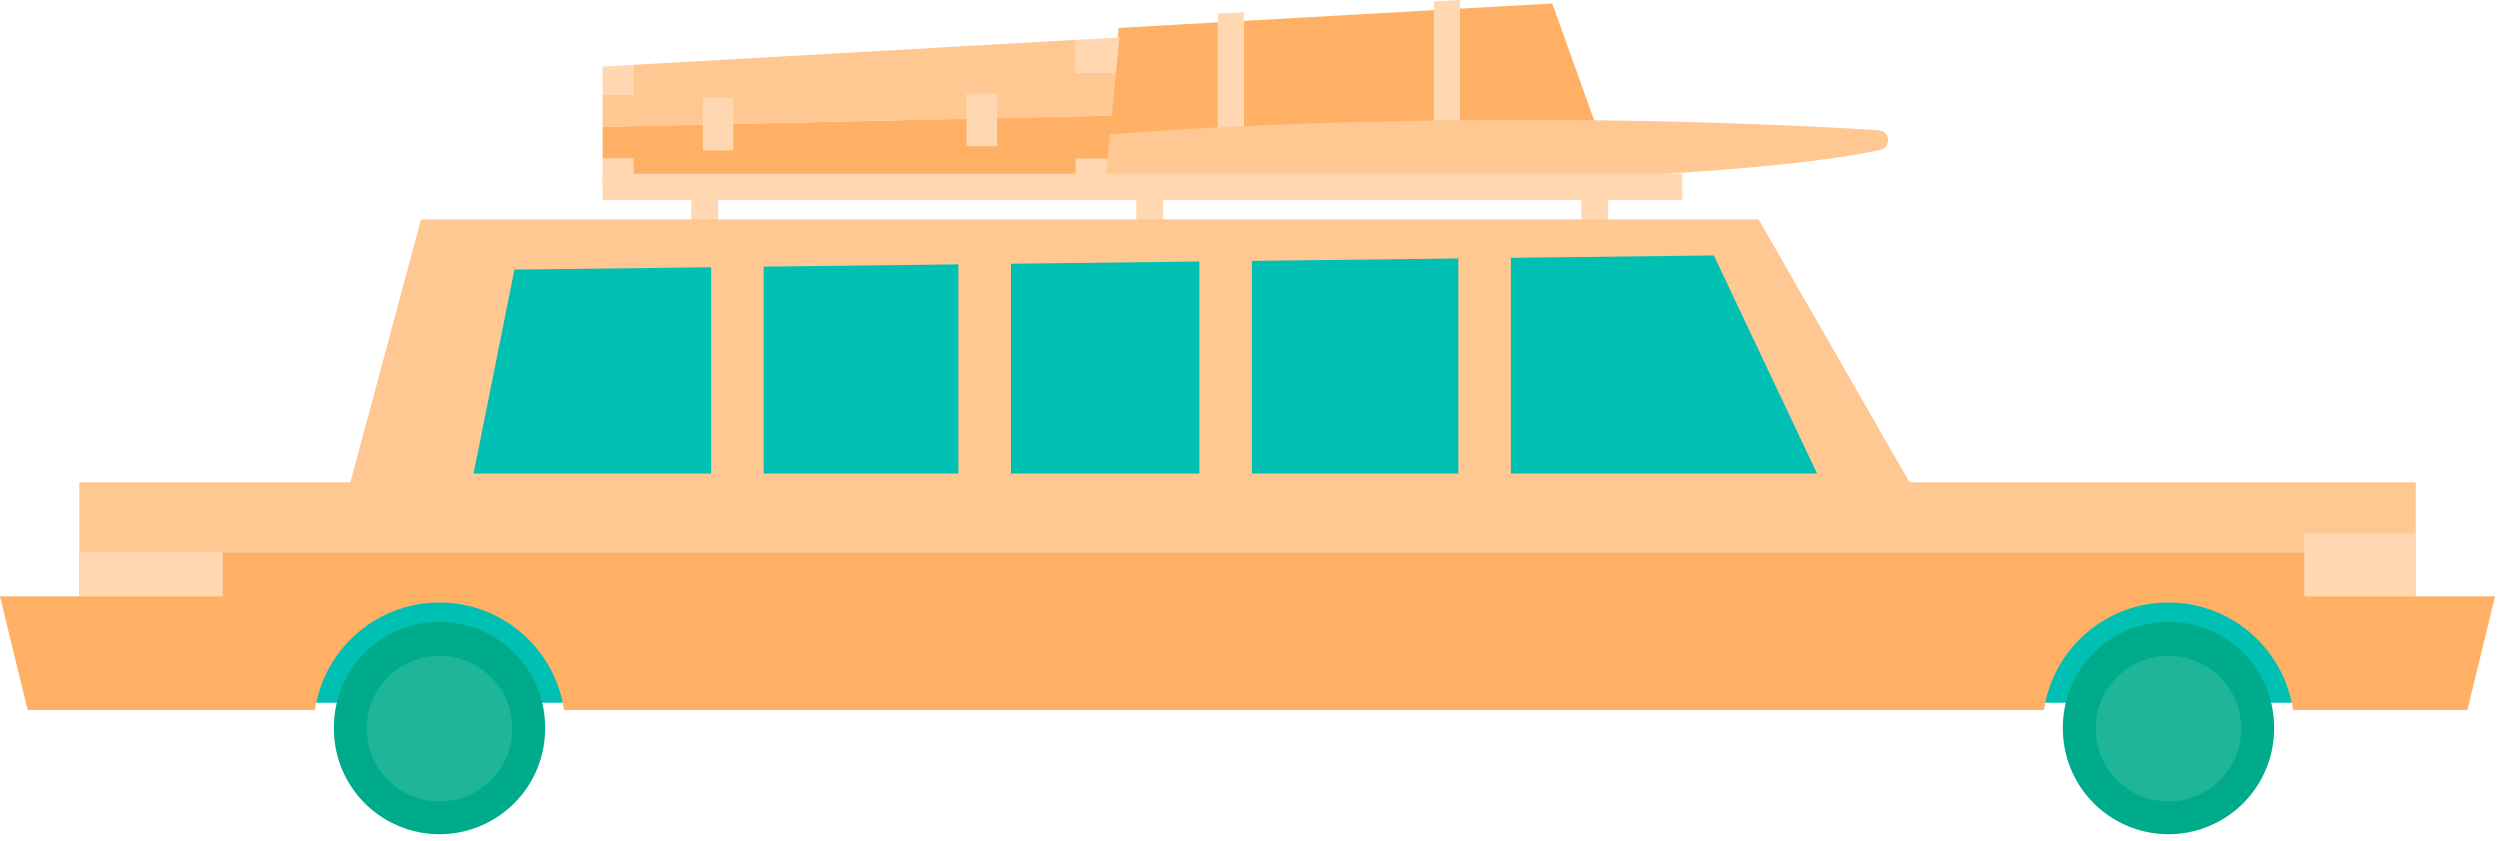 <svg xmlns="http://www.w3.org/2000/svg" width="214" height="72" viewBox="0 0 214 72">
    <g fill="none" fill-rule="evenodd">
        <path fill="#FFB064" d="M106.467 1.786v10.493l16.282-.817V.868zM124.967.742V11.35l11.658-.585L132.874.296zM95.75 2.39l-.876 10.47 9.375-.47V1.911z"/>
        <path fill="#FFD7B0" d="M104.25 1.169v10.479l2.217-.111V1.043zM124.967 0l-2.218.125V10.72l2.218-.112zM59.174 20.032h2.291v-5.325h-2.291zM97.271 20.032h2.291v-5.325h-2.291zM135.367 20.032h2.291v-5.325h-2.291z"/>
        <path fill="#00C0B4" d="M25.647 60.153H51.58v-10.75H25.647z"/>
        <path fill="#00AB8B" d="M46.663 62.366a9.042 9.042 0 1 0-18.083 0 9.041 9.041 0 1 0 18.083 0"/>
        <path fill="#1EB599" d="M43.854 62.366a6.233 6.233 0 1 0-12.466 0 6.233 6.233 0 0 0 12.466 0"/>
        <path fill="#00C0B4" d="M172.397 60.153h25.933v-10.75h-25.933z"/>
        <path fill="#00AB8B" d="M194.663 62.366a9.042 9.042 0 1 0-18.083 0 9.041 9.041 0 1 0 18.083 0"/>
        <path fill="#1EB599" d="M191.854 62.366a6.233 6.233 0 1 0-12.466 0 6.233 6.233 0 0 0 12.466 0"/>
        <path fill="#FFC791" d="M206.788 41.282h-43.333l-12.917-22.5h-114.5l-6.042 22.5H6.788v6h200z"/>
        <path fill="#FFB064" d="M0 51.048l2.368 9.734h24.591c.768-5.207 5.242-9.208 10.662-9.208 5.421 0 9.895 4.001 10.663 9.208h126.675c.768-5.207 5.242-9.208 10.662-9.208 5.421 0 9.895 4.001 10.663 9.208h14.924l2.368-9.734h-6.788v-3.766h-200v3.766H0z"/>
        <path fill="#FFD7B0" d="M197.245 51.048h9.543v-5.406h-9.543zM6.788 51.048h12.277v-3.767H6.788z"/>
        <path fill="#00C0B4" d="M155.538 40.532l-8.833-18.666-17.373.204v18.462zM107.166 22.332v18.2h17.667V22.125zM86.538 22.575v17.958h16.128V22.385zM44.038 23.076l-3.5 17.457h20.333V22.878zM65.371 22.825v17.707h16.667V22.63z"/>
        <path fill="#FFC791" d="M86.746 12.324c14.844-1.9 46.61-2.897 74.076-1.171.988.062 1.09 1.47.122 1.679-8.724 1.88-27.38 2.713-45.448 3.008-22 .359-30.25 0-30.25 0l1.5-3.516zM95.533 6.199H92.08V3.411l-37.875 2.14v2.523H51.58v2.783l43.588-.966z"/>
        <path fill="#FFB064" d="M51.58 10.857v2.717h2.625v2.266H92.08v-2.266h2.724l.364-3.683z"/>
        <path fill="#FFD7B0" d="M54.205 5.55L51.58 5.7v2.375h2.625zM51.58 15.84h2.625v-2.265H51.58zM95.533 6.199l.297-3-3.75.212v2.788zM92.08 15.84h2.5l.224-2.266H92.08zM60.154 12.877h2.622V8.372h-2.622zM82.732 12.514h2.622V8.011h-2.622z"/>
        <path fill="#FFD7B0" d="M51.579 17.133h92.428v-2.266H51.579z"/>
    </g>
</svg>
